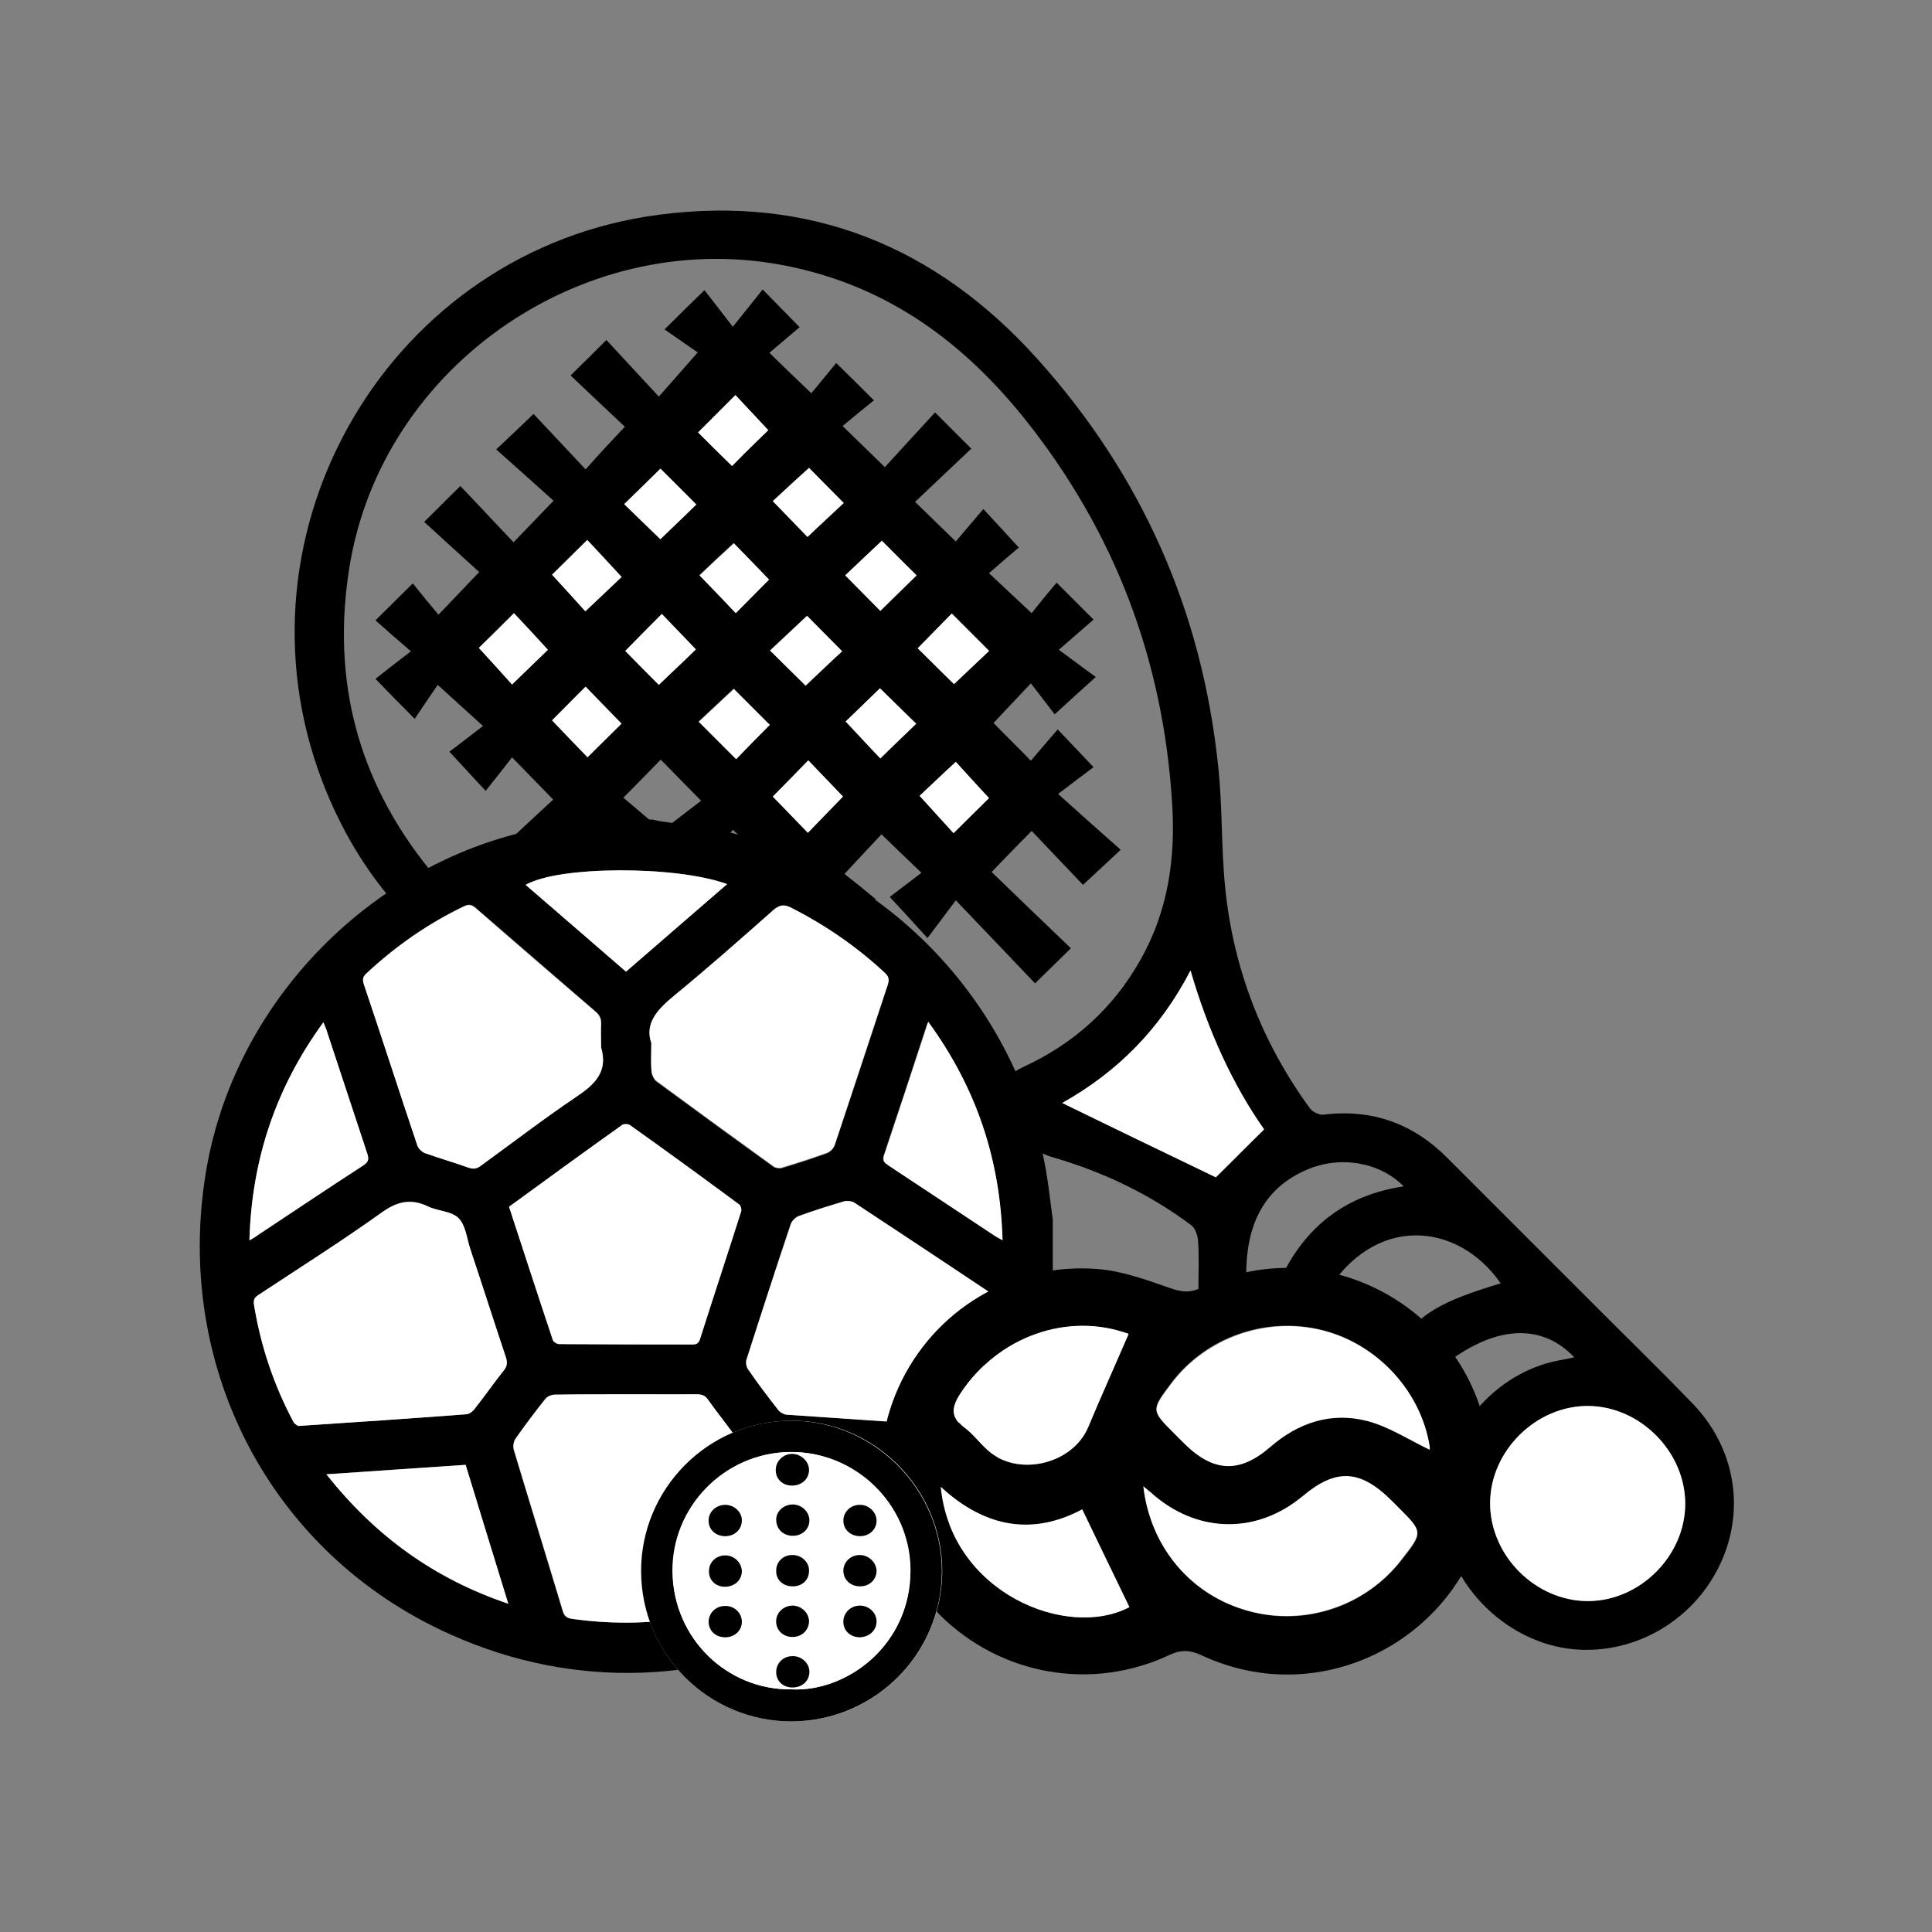<?xml version="1.0" encoding="utf-8"?>
<!-- Generator: Adobe Illustrator 27.0.0, SVG Export Plug-In . SVG Version: 6.00 Build 0)  -->
<svg version="1.1" id="Layer_1" xmlns="http://www.w3.org/2000/svg" xmlns:xlink="http://www.w3.org/1999/xlink" x="0px" y="0px"
	 viewBox="0 0 512 512" style="enable-background:new 0 0 512 512;" xml:space="preserve">
<rect x="0" y="0" width="512" height="512" fill="#808080" stroke="none"/>
<style type="text/css">
	.st0{fill:#FFFFFF;}
</style>
<g>
	<path d="M165.6,113.1c-4.6-4.3-9.4-8.9-14.4-13.6c3.3-3.2,6.2-6.1,9.5-9.4c4.6,5,9.2,9.9,13.9,15c3.5-4,6.5-7.4,10.3-11.7
		c-2.3-1.6-5.5-3.8-8.8-6.1c4.1-4.1,7-6.9,10.6-10.4c2.3,3,4.6,5.9,7.5,9.7c3.1-3.9,5.5-6.8,7.9-9.9c3.7,3.8,6.6,6.7,9.8,10
		c-2.8,2.4-5.5,4.7-8,6.8c3.9,3.8,7.2,7,11.1,10.7c1.8-2.1,4.1-5,6.6-8c3.7,3.6,6.6,6.5,10,9.9c-3,2.4-5.8,4.7-8.3,6.8
		c3.9,3.8,7.3,7.1,11.2,10.9c4-4.4,8.6-9.4,13.3-14.5c3.5,3.5,6.3,6.3,9.6,9.6c-5,4.7-9.9,9.4-14.9,14.1c3.8,3.7,7.1,6.9,10.8,10.5
		c2.3-2.7,4.7-5.6,7.3-8.6c3.5,3.8,6.3,6.8,9.4,10.2c-2.5,2.1-5.3,4.5-7.9,6.8c4,3.7,7.3,6.9,11.3,10.6c1.7-2.2,4.1-5.1,6.6-8.1
		c3.7,3.7,6.6,6.6,9.8,9.8c-2.9,2.5-5.6,4.9-9.2,8c3.7,2.7,6.7,5,9.8,7.2c-4.1,3.7-7.2,6.5-10.9,9.9c-1.7-2.2-4-5.2-6.3-8.2
		c-3.9,4.1-7,7.4-9.9,10.5c2.8,2.9,6.1,6.1,9.9,10c2.1-2.5,4.5-5.3,7.1-8.3c3.3,3.5,6.1,6.4,9.5,10c-2.8,2.1-5.7,4.3-9.4,7.1
		c6.2,5.6,11.3,10.1,16.6,14.8c-3.9,3.6-6.8,6.3-10,9.3c-4.4-4.6-9.1-9.6-13.6-14.3c-3.9,4-7.1,7.2-10.6,10.9
		c6.6,6.4,13.7,13.2,21,20.2c-3.6,3.5-6.4,6.3-9.5,9.3c-6.7-7-13.4-14.1-21-22c-2.9,3.9-5.2,6.9-7.5,10c-3.7-4.1-6.5-7.1-10-10.9
		c2.3-1.8,5.3-4,8.4-6.4c-4.1-3.9-7.4-7.1-10.6-10.2c-2.9,3.1-6.1,6.5-9.8,10.5c2.4,1.9,5.3,4.2,8.3,6.7c-3.6,3.5-6.5,6.3-10.7,10.3
		c-1-1.5-1.8-3.5-3.2-4.9c-1.6-1.5-2.5-4.5-6.1-2.9c-1.4,0.7-7.8-7.9-7.8-9.8c0-0.7-0.3-1.5-0.8-2c-2.1-2.3-4.3-4.4-6.5-6.6
		c-0.7-0.6-1.4-1.2-2.8-2.5c-2.4,3-4.8,6-7.3,9c-3.5-3.7-6.3-6.6-9.7-10.1c2.8-2.2,5.8-4.4,8.6-6.6c-4.1-4.2-7.4-7.5-10.7-10.9
		c-3.1,3.2-6.2,6.4-9.9,10.1c2.7,2.3,5.6,4.7,8.6,7.3c-3.8,3.5-6.8,6.3-10.2,9.4c-2.1-2.4-4.5-5.2-7.1-8.2
		c-5.2,5.5-9.9,10.5-14.7,15.6c-3.7-3.8-6.5-6.7-9.7-10.1c4.8-4.5,9.7-9.1,14.5-13.5c-3.8-3.9-7-7.2-10.9-11.2
		c-2.2,2.8-4.5,5.8-7,8.9c-3.5-3.8-6.2-6.7-9.6-10.4c2.7-2,5.6-4.3,8.9-6.8c-4.3-3.9-7.7-7-12-10.9c-1.7,2.5-3.9,5.7-6.1,9
		c-4.1-4.1-6.9-7-10.4-10.6c2.9-2.3,5.9-4.6,9.4-7.3c-3.7-3.2-6.5-5.6-9.4-8.2c3.6-3.6,6.5-6.4,9.9-9.8c2.3,2.9,4.6,5.7,6.8,8.3
		c3.8-4,7-7.3,10.8-11.3c-4.4-4-9.5-8.6-14.6-13.3c3.5-3.4,6.3-6.3,9.6-9.5c4.7,4.9,9.3,9.9,14.1,14.9c3.8-3.9,6.9-7.2,10.6-11
		c-4.9-4.4-9.9-8.9-15.2-13.6c3.8-3.6,6.7-6.3,9.9-9.4c4.4,4.7,9.1,9.7,13.8,14.7C158.7,120.4,161.8,117.1,165.6,113.1z M175,142.9
		c3.3-3.2,6.6-6.3,9.6-9.2c-3.4-3.3-6.6-6.6-9.5-9.5c-3.1,3-6.3,6.1-9.6,9.4C168.6,136.7,171.8,139.8,175,142.9z M194,123.5
		c3.4-3.4,6.7-6.7,9.6-9.5c-2.9-3.1-6-6.4-8.7-9.3c-3.3,3.3-6.6,6.6-9.9,9.9C187.9,117.4,191,120.6,194,123.5z M223.4,211.1
		c-3.2-3.4-6.3-6.6-9.2-9.6c-3.3,3.4-6.6,6.7-9.4,9.6c2.9,3,6.1,6.3,9.3,9.6C217.1,217.5,220.3,214.3,223.4,211.1z M224.1,191.2
		c3.1,3.3,6.2,6.7,9.2,9.8c3.2-3.1,6.5-6.3,9.5-9.2c-3.4-3.3-6.6-6.6-9.6-9.4C230.2,185.4,226.9,188.6,224.1,191.2z M204,192.1
		c-3.4-3.4-6.7-6.7-9.6-9.6c-3.1,2.9-6.4,6-9.3,8.7c3.3,3.3,6.6,6.6,9.9,9.9C197.9,198.2,201,195.1,204,192.1z M146.3,190.9
		c3.4,3.6,6.7,6.9,9.4,9.7c3.1-3,6.3-6.2,9-8.9c-3-3.1-6.3-6.4-9.5-9.8C152.2,185,149.1,188.1,146.3,190.9z M243.2,171.8
		c3.4,3.4,6.7,6.6,9.7,9.5c3-2.9,6.3-6,9.3-8.8c-3.3-3.3-6.6-6.6-9.9-9.9C249.3,165.6,246.2,168.8,243.2,171.8z M213.5,181.7
		c3.5-3.3,6.8-6.4,9.6-9.1c-3.3-3.3-6.5-6.6-9.3-9.4c-3.1,2.9-6.4,6-9.8,9.2C207.3,175.5,210.5,178.7,213.5,181.7z M174.6,181.5
		c3.4-3.3,6.8-6.5,9.8-9.4c-3-3.2-6.2-6.5-9-9.4c-3.3,3.4-6.6,6.7-9.7,9.8C168.6,175.5,171.7,178.6,174.6,181.5z M126.9,171.7
		c3.3,3.6,6.4,7,8.8,9.7c3.4-3.3,6.7-6.5,9.5-9.2c-2.8-3.1-5.9-6.4-9-9.7C133,165.7,129.7,168.9,126.9,171.7z M233.7,143.3
		c-3.5,3.3-6.8,6.4-9.7,9.1c3.2,3.3,6.5,6.6,9.3,9.4c3-3,6.3-6.1,9.6-9.4C239.8,149.5,236.6,146.3,233.7,143.3z M203.8,153.6
		c-3.5-3.6-6.7-6.9-9.4-9.7c-3.1,2.9-6.4,6-9.1,8.5c3.2,3.3,6.4,6.6,9.6,10C198,159.4,201.1,156.3,203.8,153.6z M146.3,152.3
		c3.3,3.6,6.4,7,8.9,9.7c3.4-3.3,6.8-6.4,9.6-9.1c-3-3.2-6-6.5-9.1-9.8C152.3,146.3,149.1,149.5,146.3,152.3z M214.4,124
		c-3.6,3.3-7,6.4-9.6,8.8c3.3,3.4,6.5,6.7,9.2,9.5c3-2.8,6.3-5.9,9.6-9C220.4,130.1,217.2,126.9,214.4,124z M262.1,211.5
		c-3.3-3.6-6.4-7-8.8-9.6c-3.5,3.2-6.8,6.4-9.6,9c2.9,3.2,6,6.6,9,9.9C256,217.5,259.2,214.3,262.1,211.5z"/>
	<path d="M115.5,232.6c-3.3,2.9-6.3,5.6-9.5,8.4c-9.1-10-15.7-21.3-20.5-33.7c-25.7-66.9,18.1-141.2,89.2-150.4
		c39.9-5.2,73.3,8.3,100.2,38.2c27.6,30.7,43.6,66.7,47.9,107.7c1.2,10.8,0.8,21.8,1.9,32.6c2.2,21.5,9.8,41,22.5,58.4
		c0.7,0.9,2.4,1.7,3.5,1.6c13-1.6,23.9,2.4,33,11.6c13.7,13.7,27.4,27.4,41.1,41.1c8,8,16.1,15.9,23.9,24
		c11.1,11.6,13.8,27.8,7.4,41.9c-6.6,14.6-21.4,23.8-37.1,23.2c-18.9-0.7-35.6-16.9-37-35.8c-1.4-19.1,12.6-37.4,31.2-40.9
		c1.3-0.2,2.6-0.5,4-0.8c-9.3-9.8-22.7-8.3-37,4.1c-3.2-2.5-6.5-5-9.7-7.5c5.7-8.1,11.2-11.4,27.2-16.2
		c-11.3-16.3-33.5-18.5-46.3,2.7c-3.6-1.7-7.2-3.3-11.4-5.2c6.7-13.3,17.3-21,32-23.2c-6.4-6.5-16.9-8.2-25.7-4.4
		c-11,4.7-16.4,14.3-16,29c-3.9,0.8-7.9,1.7-12.7,2.7c0-4.6,0.2-8.8-0.1-12.8c-0.1-1.4-0.7-3.4-1.8-4.2c-11.1-8.3-23.5-14.2-36.7-18
		c-3.4-1-5.8-2.6-7.4-5.7c-1.2-2.1-2.6-4.1-3.8-6.2c-3.7-6-2.8-9.1,3.5-12.1c13.2-6.1,23.6-15.4,30.8-28.1
		c7.5-13.1,9.5-27.3,8.5-42.1c-2.4-37.8-15.2-71.5-38.8-101.2c-16.3-20.4-36.1-35.1-62.2-40.6C156,59.2,101.3,96.3,92.6,150.3
		c-4.8,29.9,2.2,56.6,21.2,80.1C114.3,231,114.8,231.7,115.5,232.6z M446.6,398.5c0-13.8-11.9-25.8-25.7-25.9
		c-13.8-0.1-25.9,11.8-26,25.6c-0.1,14,12,26.1,25.9,26.1C434.6,424.3,446.6,412.3,446.6,398.5z M335,299.3
		c-8.3-11.8-14.9-26.1-19.5-42.1c-8.1,15.6-19.4,26.9-34,35.1c14.4,6.9,28.2,13.6,40.7,19.7C326.3,308,330.4,303.8,335,299.3z"/>
	<path class="st0" d="M175,142.9c-3.2-3.1-6.5-6.3-9.6-9.3c3.3-3.2,6.6-6.4,9.6-9.4c2.9,2.9,6.2,6.1,9.5,9.5
		C181.6,136.6,178.3,139.7,175,142.9z"/>
	<path class="st0" d="M194,123.5c-3-2.9-6.1-6-9-8.9c3.3-3.3,6.6-6.6,9.9-9.9c2.7,2.9,5.8,6.2,8.7,9.3
		C200.7,116.8,197.4,120,194,123.5z"/>
	<path class="st0" d="M223.4,211.1c-3.1,3.2-6.2,6.4-9.3,9.6c-3.2-3.3-6.4-6.6-9.3-9.6c2.9-2.9,6.1-6.2,9.4-9.6
		C217.1,204.5,220.2,207.8,223.4,211.1z"/>
	<path class="st0" d="M224.1,191.2c2.8-2.7,6-5.8,9.1-8.8c2.9,2.9,6.2,6.1,9.6,9.4c-3,2.9-6.3,6-9.5,9.2
		C230.4,197.9,227.2,194.5,224.1,191.2z"/>
	<path class="st0" d="M204,192.1c-3,3-6.1,6.2-8.9,9.1c-3.3-3.3-6.6-6.6-9.9-9.9c2.9-2.7,6.2-5.8,9.3-8.7
		C197.3,185.4,200.5,188.6,204,192.1z"/>
	<path class="st0" d="M146.3,190.9c2.8-2.8,5.9-6,8.9-8.9c3.3,3.4,6.5,6.7,9.5,9.8c-2.7,2.7-5.9,5.8-9,8.9
		C152.9,197.8,149.7,194.5,146.3,190.9z"/>
	<path class="st0" d="M243.2,171.8c3-3.1,6.1-6.2,9-9.2c3.3,3.3,6.6,6.6,9.9,9.9c-3,2.8-6.2,5.9-9.3,8.8
		C249.9,178.4,246.6,175.2,243.2,171.8z"/>
	<path class="st0" d="M213.5,181.7c-3-2.9-6.2-6.1-9.4-9.3c3.4-3.2,6.7-6.3,9.8-9.2c2.8,2.8,6,6.1,9.3,9.4
		C220.3,175.2,217,178.4,213.5,181.7z"/>
	<path class="st0" d="M174.6,181.5c-2.9-2.9-6-6-8.9-9c3.1-3.2,6.4-6.5,9.7-9.8c2.8,3,6,6.2,9,9.4
		C181.4,175.1,178,178.2,174.6,181.5z"/>
	<path class="st0" d="M126.9,171.7c2.9-2.8,6.1-6,9.3-9.2c3.1,3.3,6.2,6.6,9,9.7c-2.8,2.7-6.1,5.9-9.5,9.2
		C133.3,178.7,130.2,175.3,126.9,171.7z"/>
	<path class="st0" d="M233.7,143.3c2.9,2.9,6.1,6.1,9.2,9.2c-3.3,3.2-6.5,6.4-9.6,9.4c-2.8-2.8-6-6.1-9.3-9.4
		C226.8,149.8,230.1,146.7,233.7,143.3z"/>
	<path class="st0" d="M203.8,153.6c-2.7,2.7-5.8,5.9-8.8,8.9c-3.2-3.4-6.4-6.7-9.6-10c2.7-2.6,6-5.7,9.1-8.5
		C197.1,146.7,200.4,150,203.8,153.6z"/>
	<path class="st0" d="M146.3,152.3c2.9-2.8,6.1-6,9.3-9.2c3.1,3.3,6.2,6.6,9.1,9.8c-2.8,2.7-6.1,5.8-9.6,9.1
		C152.7,159.3,149.6,155.9,146.3,152.3z"/>
	<path class="st0" d="M214.4,124c2.8,2.8,6,6.1,9.2,9.3c-3.3,3.1-6.6,6.1-9.6,9c-2.7-2.8-5.9-6.1-9.2-9.5
		C207.4,130.4,210.7,127.3,214.4,124z"/>
	<path class="st0" d="M262.1,211.5c-2.8,2.8-6.1,6-9.4,9.3c-3-3.3-6.1-6.7-9-9.9c2.8-2.6,6.1-5.8,9.6-9
		C255.7,204.5,258.7,207.9,262.1,211.5z"/>
	<path class="st0" d="M446.6,398.5c0,13.8-12,25.8-25.8,25.8c-13.9,0-26-12.1-25.9-26.1c0.1-13.7,12.2-25.7,26-25.6
		C434.7,372.7,446.6,384.8,446.6,398.5z"/>
	<path class="st0" d="M335,299.3c-4.6,4.5-8.7,8.7-12.8,12.7c-12.5-6-26.4-12.7-40.7-19.7c14.6-8.2,25.9-19.5,34-35.1
		C320.2,273.3,326.7,287.5,335,299.3z"/>
	<g id="_x38_QEakz_00000046320324918881711980000008443501227463313050_">
		<g>
			<path d="M158.9,217.2c4.7,0,9.4,0,14.1,0c0.6,0.1,1.1,0.3,1.7,0.4c5.8,0.9,11.7,1.4,17.4,2.7c43.5,10,77.8,46.4,85.2,90.5
				c0.7,4.1,1.1,8.3,1.7,12.4c0,4.7,0,9.4,0,14.1c-0.1,0.6-0.3,1.3-0.4,1.9c-0.7,5-1.2,10.1-2.2,15c-15,69.1-89.8,109.1-156.9,79
				C71,411.6,45.2,360.7,55,308.2c8.5-45,46-81.8,91.2-89.2C150.4,218.3,154.6,217.8,158.9,217.2z M79,377.9c15.3-1,29.9-2,44.5-3.1
				c0.7-0.1,1.6-0.6,2.1-1.2c2.7-3.4,5.2-7,7.9-10.4c0.9-1.1,1-2,0.6-3.4c-3.2-9.6-6.3-19.3-9.5-28.9c-0.9-2.8-1.2-6.2-3.1-8.1
				c-1.9-1.9-5.5-1.8-8.1-3.1c-4.5-2.2-8.1-1.4-12.2,1.6c-10.7,7.6-21.7,14.6-32.6,21.8c-1,0.7-1.5,1.2-1.3,2.6
				c1.7,10.9,5.2,21.2,10.4,31C78,377.4,78.8,377.7,79,377.9z M252.7,377.9c0.2-0.1,1.1-0.5,1.5-1.2c5.2-9.8,8.7-20.2,10.3-31.2
				c0.1-0.7-0.5-1.8-1.1-2.2c-12.3-8.3-24.7-16.5-37.1-24.6c-0.7-0.5-1.9-0.6-2.8-0.3c-4,1.1-7.9,2.4-11.7,3.8
				c-0.9,0.3-2,1.3-2.3,2.2c-4,11.9-7.8,23.9-11.7,35.8c-0.3,0.8-0.1,2,0.4,2.7c2.6,3.7,5.3,7.2,8,10.8c0.5,0.6,1.4,1.1,2.1,1.2
				C222.9,375.9,237.4,376.8,252.7,377.9z M166.1,369.5c-6.4,0-12.8,0-19.2,0.1c-0.9,0-2,0.5-2.5,1.2c-2.7,3.4-5.3,6.9-7.8,10.4
				c-0.5,0.7-0.7,2.1-0.5,3c4.3,14.3,8.7,28.5,13,42.8c0.4,1.4,1.1,1.8,2.4,2c9.7,1.4,19.3,1.3,29,0c1.3-0.2,1.8-0.7,2.2-2
				c4.3-14.3,8.8-28.7,13-43c0.3-0.9,0-2.2-0.6-2.9c-2.4-3.4-5-6.7-7.5-10.1c-0.8-1.2-1.7-1.5-3.1-1.5
				C178.4,369.6,172.3,369.5,166.1,369.5z M159.3,277.6c0-2.1-0.1-4.3,0-6.4c0.1-1.4-0.4-2.3-1.5-3.2c-10.6-9.1-21.1-18.3-31.7-27.4
				c-1-0.9-1.8-1.1-3.1-0.5c-9.6,4.6-18.1,10.6-25.9,17.8c-0.9,0.9-1.1,1.6-0.7,2.8c4.8,14.3,9.4,28.6,14.2,42.8
				c0.3,0.8,1.2,1.7,2,2c3.9,1.4,7.8,2.6,11.7,3.9c1.3,0.4,2.1,0.2,3.2-0.6c8.4-6.1,16.6-12.4,25.2-18.2
				C157.7,287.4,161.2,284,159.3,277.6z M172.6,276.4c0,3.4-0.1,5.6,0.1,7.9c0.1,0.8,0.6,1.8,1.2,2.3c10.3,7.6,20.6,15.1,31,22.6
				c0.6,0.4,1.7,0.6,2.3,0.4c4-1.2,8-2.5,11.9-3.9c0.9-0.3,1.8-1.3,2.1-2.1c4.8-14.2,9.4-28.4,14.1-42.6c0.4-1.3,0.2-2.1-0.8-3
				c-7.4-6.9-15.6-12.6-24.7-17.2c-2-1-3.2-0.9-4.9,0.6c-8.6,7.7-17.2,15.4-26.2,22.6C174.2,267.5,170.8,271.2,172.6,276.4z
				 M134.9,319.8c3.9,11.9,7.7,23.6,11.6,35.3c0.2,0.5,1.1,1.1,1.7,1.1c11.8,0.1,23.5,0,35.3,0.1c1.1,0,1.7-0.3,2-1.4
				c3.6-11.3,7.3-22.5,10.9-33.8c0.2-0.6-0.1-1.6-0.5-1.9c-9.6-7.1-19.2-14.1-28.9-21c-0.5-0.3-1.6-0.4-2.1-0.1
				C155,305.3,145.1,312.5,134.9,319.8z M66.1,328.7c0.9-0.5,1.4-0.8,1.9-1.1c9.4-6.3,18.8-12.6,28.3-18.7c1.4-0.9,1.5-1.7,1-3.2
				c-3.6-10.8-7.1-21.6-10.7-32.4c-0.2-0.7-0.6-1.4-0.9-2.3C73.1,288.2,66.7,307.2,66.1,328.7z M246,270.8c-0.3,0.7-0.5,1-0.6,1.4
				c-3.7,11.3-7.4,22.6-11.2,33.9c-0.5,1.6,0.2,2.1,1.2,2.7c9.4,6.2,18.7,12.4,28.1,18.6c0.6,0.4,1.2,0.7,2.1,1.2
				C265.1,307.2,258.7,288.2,246,270.8z M197.1,425.1c19.7-6.8,35.4-18,48.2-34.4c-12.6-0.8-24.7-1.7-36.9-2.5
				C204.7,400.4,201,412.5,197.1,425.1z M86.5,390.7c12.9,16.4,28.6,27.7,48.2,34.3c-3.9-12.6-7.6-24.8-11.3-36.8
				C111.1,389,99.1,389.8,86.5,390.7z M165.9,257.5c9-7.8,17.8-15.5,26.8-23.2c-13.7-5-44.9-4.8-53.4,0.2
				C148.2,242.1,156.9,249.7,165.9,257.5z"/>
			<path class="st0" d="M79,377.9c-0.2-0.2-1-0.5-1.3-1.2c-5.2-9.8-8.6-20.1-10.4-31c-0.2-1.4,0.3-2,1.3-2.6
				c10.9-7.2,22-14.2,32.6-21.8c4.1-2.9,7.7-3.7,12.2-1.6c2.6,1.3,6.2,1.2,8.1,3.1c1.9,1.9,2.2,5.3,3.1,8.1
				c3.2,9.6,6.3,19.3,9.5,28.9c0.4,1.3,0.3,2.3-0.6,3.4c-2.7,3.4-5.2,7-7.9,10.4c-0.5,0.6-1.4,1.2-2.1,1.2
				C108.9,375.9,94.3,376.9,79,377.9z"/>
			<path class="st0" d="M252.7,377.9c-15.3-1-29.8-2-44.3-3c-0.7-0.1-1.6-0.6-2.1-1.2c-2.8-3.5-5.5-7.1-8-10.8
				c-0.5-0.7-0.7-1.9-0.4-2.7c3.8-12,7.7-23.9,11.7-35.8c0.3-0.9,1.3-1.9,2.3-2.2c3.9-1.4,7.8-2.6,11.7-3.8c0.8-0.2,2.1-0.1,2.8,0.3
				c12.4,8.2,24.8,16.4,37.1,24.6c0.6,0.4,1.2,1.5,1.1,2.2c-1.5,11-5.1,21.4-10.3,31.2C253.8,377.4,252.9,377.7,252.7,377.9z"/>
			<path class="st0" d="M166.1,369.5c6.2,0,12.4,0,18.5,0c1.4,0,2.3,0.3,3.1,1.5c2.4,3.4,5.1,6.7,7.5,10.1c0.5,0.8,0.8,2.1,0.6,2.9
				c-4.3,14.3-8.7,28.7-13,43c-0.4,1.2-0.9,1.8-2.2,2c-9.7,1.3-19.3,1.4-29,0c-1.3-0.2-2-0.7-2.4-2c-4.3-14.3-8.7-28.5-13-42.8
				c-0.3-0.9-0.1-2.2,0.5-3c2.5-3.6,5.1-7,7.8-10.4c0.5-0.7,1.7-1.2,2.5-1.2C153.3,369.5,159.7,369.5,166.1,369.5z"/>
			<path class="st0" d="M159.3,277.6c1.9,6.4-1.7,9.8-6.6,13.1c-8.6,5.8-16.8,12.1-25.2,18.2c-1,0.8-1.9,1-3.2,0.6
				c-3.9-1.4-7.8-2.5-11.7-3.9c-0.8-0.3-1.7-1.2-2-2c-4.8-14.3-9.4-28.6-14.2-42.8c-0.4-1.3-0.2-2,0.7-2.8
				c7.7-7.2,16.3-13.2,25.9-17.8c1.3-0.6,2-0.4,3.1,0.5c10.5,9.2,21.1,18.3,31.7,27.4c1,0.9,1.5,1.8,1.5,3.2
				C159.2,273.3,159.3,275.4,159.3,277.6z"/>
			<path class="st0" d="M172.6,276.4c-1.8-5.2,1.6-8.9,6.1-12.6c8.9-7.3,17.6-15,26.2-22.6c1.7-1.5,3-1.6,4.9-0.6
				c9,4.6,17.3,10.3,24.7,17.2c1,0.9,1.2,1.7,0.8,3c-4.7,14.2-9.4,28.4-14.1,42.6c-0.3,0.9-1.2,1.8-2.1,2.1
				c-3.9,1.4-7.9,2.7-11.9,3.9c-0.7,0.2-1.8,0.1-2.3-0.4c-10.4-7.5-20.7-15-31-22.6c-0.6-0.5-1.1-1.5-1.2-2.3
				C172.4,282,172.6,279.7,172.6,276.4z"/>
			<path class="st0" d="M134.9,319.8c10.1-7.4,20-14.6,30-21.7c0.5-0.3,1.6-0.3,2.1,0.1c9.7,6.9,19.3,13.9,28.9,21
				c0.4,0.3,0.7,1.4,0.5,1.9c-3.6,11.3-7.3,22.5-10.9,33.8c-0.4,1.1-0.9,1.4-2,1.4c-11.8,0-23.5,0-35.3-0.1c-0.6,0-1.6-0.6-1.7-1.1
				C142.6,343.5,138.8,331.7,134.9,319.8z"/>
			<path class="st0" d="M66.1,328.7c0.6-21.4,7-40.5,19.6-57.8c0.4,1,0.7,1.6,0.9,2.3c3.6,10.8,7.1,21.6,10.7,32.4
				c0.5,1.5,0.4,2.3-1,3.2c-9.5,6.2-18.9,12.5-28.3,18.7C67.6,327.9,67,328.2,66.1,328.7z"/>
			<path class="st0" d="M246,270.8c12.7,17.4,19.1,36.4,19.7,57.9c-0.9-0.5-1.5-0.8-2.1-1.2c-9.4-6.2-18.7-12.4-28.1-18.6
				c-1-0.7-1.7-1.2-1.2-2.7c3.8-11.3,7.5-22.6,11.2-33.9C245.6,271.8,245.7,271.5,246,270.8z"/>
			<path class="st0" d="M197.1,425.1c3.8-12.6,7.5-24.7,11.3-36.9c12.3,0.8,24.3,1.6,36.9,2.5C232.6,407,216.8,418.3,197.1,425.1z"
				/>
			<path class="st0" d="M86.5,390.7c12.6-0.8,24.6-1.7,36.9-2.5c3.7,12.1,7.4,24.2,11.3,36.8C115.1,418.4,99.4,407,86.5,390.7z"/>
			<path class="st0" d="M165.9,257.5c-9-7.8-17.8-15.4-26.6-23c8.4-5,39.7-5.2,53.4-0.2C183.8,242,174.9,249.7,165.9,257.5z"/>
		</g>
	</g>
	<path d="M394.9,389.7c0.1,39.4-40.7,65.6-76.4,49c-3-1.4-5.3-1.6-8.4-0.2c-20.7,9.8-44.8,5.5-60.9-10.4
		c-15.9-15.7-20.3-39.9-11.1-60.4c9.2-20.4,30.1-33.2,52.7-31.4c6.6,0.5,13.1,2.9,19.4,5.1c3,1,5.1,1.3,8-0.1
		C353.7,324.3,394.8,350.3,394.9,389.7z M303,393.9c1.9,16.4,12.9,29,28,33.1c14.8,4.1,30.9-1.3,40.4-13.5c5.8-7.4,5.8-7.4-0.7-13.9
		c-0.7-0.7-1.4-1.4-2-2c-8.2-8.1-14.6-8.4-23.4-1c-11.8,9.9-27.2,9.9-39.1,0C305.3,395.8,304.5,395.1,303,393.9z M378.9,384.2
		c0,0.2,0-0.4-0.1-0.9c-2.2-14.6-13.7-27.1-28.3-30.8c-15-3.8-31,1.8-40.2,14.1c-5.3,7.1-5.3,7.1,0.8,13.2c0.9,0.9,1.8,1.8,2.7,2.7
		c7.7,7.6,14.6,7.9,22.7,0.9c7.5-6.5,16.3-9.4,25.8-6.9C368.2,378.2,373.5,381.7,378.9,384.2z M299.1,353.5
		c-16-5.8-34.7,0.7-44.6,15.8c-2.5,3.8-2.6,6.4,1.2,9.2c2.2,1.6,3.8,3.9,5.8,5.7c7.9,7.4,22.6,4,26.8-6
		C291.9,370,295.5,361.9,299.1,353.5z M249.3,394c2.7,28.3,33.6,40.6,50,31.9c-4.1-8.6-8.3-17.1-12.5-25.9
		C273.9,406.8,261.2,405.1,249.3,394z"/>
	<path class="st0" d="M303,393.9c1.5,1.2,2.3,1.9,3.1,2.6c11.9,9.9,27.2,9.9,39.1,0c8.8-7.4,15.2-7.1,23.4,1c0.7,0.7,1.4,1.4,2,2
		c6.5,6.5,6.5,6.5,0.7,13.9c-9.4,12.2-25.5,17.6-40.4,13.5C315.9,422.9,304.9,410.3,303,393.9z"/>
	<path class="st0" d="M378.9,384.2c-5.4-2.6-10.7-6.1-16.5-7.6c-9.6-2.5-18.3,0.4-25.8,6.9c-8.1,7-15,6.7-22.7-0.9
		c-0.9-0.9-1.8-1.8-2.7-2.7c-6.1-6.1-6.1-6.1-0.8-13.2c9.2-12.2,25.3-17.9,40.2-14.1c14.5,3.7,26,16.2,28.3,30.8
		C378.9,383.9,378.9,384.5,378.9,384.2z"/>
	<path class="st0" d="M299.1,353.5c-3.7,8.5-7.3,16.5-10.7,24.7c-4.2,10-18.9,13.3-26.8,6c-2-1.8-3.7-4.1-5.8-5.7
		c-3.8-2.8-3.6-5.5-1.2-9.2C264.4,354.1,283.1,347.6,299.1,353.5z"/>
	<path class="st0" d="M249.3,394c12,11.1,24.6,12.9,37.5,6c4.2,8.7,8.3,17.3,12.5,25.9C282.9,434.6,252,422.2,249.3,394z"/>
	<g id="QcBOpV_00000145049058429763949230000006933969172522803596_">
		<g>
			<path class="st0" d="M209.8,456.2c22,0,39.8-17.9,39.9-39.8c0-22-18.2-40.1-40.1-39.9c-22,0.1-39.7,18.1-39.6,40
				C170,438.5,187.8,456.2,209.8,456.2z"/>
			<path d="M209.8,456.2c-22,0-39.8-17.7-39.9-39.7c-0.1-21.9,17.7-39.9,39.6-40c21.9-0.1,40.1,18,40.1,39.9
				C249.6,438.3,231.8,456.1,209.8,456.2z M209.8,447.7c14.7,0.7,31.6-11.8,31.4-31.7c-0.1-17.3-14.6-31.4-31.9-31.2
				c-17.4,0.2-31.4,14.6-31.1,31.9C178.5,434.1,192.6,447.9,209.8,447.7z"/>
			<path class="st0" d="M209.8,447.7c-17.3,0.2-31.3-13.6-31.5-31c-0.2-17.3,13.8-31.7,31.1-31.9c17.3-0.2,31.8,13.8,31.9,31.2
				C241.4,435.9,224.5,448.4,209.8,447.7z M214.4,389.7c0.1-2.2-1.9-4.2-4.2-4.3c-2.4-0.1-4.4,1.7-4.5,4c-0.1,2.5,1.7,4.4,4.3,4.4
				C212.4,393.7,214.4,392,214.4,389.7z M210.1,398.7c-2.4,0-4.4,1.8-4.4,4.1c-0.1,2.4,1.7,4.2,4.2,4.3c2.6,0.1,4.6-1.7,4.6-4.1
				C214.4,400.7,212.4,398.8,210.1,398.7z M187.8,402.9c0,2.4,1.7,4.1,4.2,4.2c2.6,0.1,4.6-1.8,4.6-4.2c0-2.2-2.1-4.1-4.4-4.1
				C189.8,398.7,187.8,400.6,187.8,402.9z M210.1,420.4c2.5,0,4.4-1.8,4.4-4.1c0-2.2-2-4.2-4.3-4.2c-2.5,0-4.5,1.9-4.4,4.3
				C205.7,418.8,207.6,420.5,210.1,420.4z M232.3,416.4c0.1-2.2-1.9-4.2-4.3-4.3c-2.4-0.1-4.4,1.7-4.5,4c-0.1,2.5,1.7,4.3,4.4,4.3
				C230.3,420.5,232.2,418.7,232.3,416.4z M196.6,429.8c0-2.3-1.9-4.2-4.3-4.2c-2.4-0.1-4.4,1.7-4.5,4c-0.1,2.5,1.8,4.3,4.4,4.3
				C194.7,433.8,196.5,432.1,196.6,429.8z M223.5,429.6c-0.1,2.3,1.7,4.1,4.2,4.2c2.6,0.1,4.6-1.8,4.6-4.2c0-2.2-2-4.1-4.4-4.2
				C225.5,425.5,223.5,427.3,223.5,429.6z M232.3,403c0-2.2-2-4.2-4.3-4.2c-2.4-0.1-4.4,1.7-4.5,4c-0.1,2.5,1.8,4.3,4.4,4.3
				C230.4,407.1,232.3,405.3,232.3,403z M196.6,416.5c0.1-2.3-1.8-4.2-4.2-4.3c-2.4-0.1-4.4,1.6-4.5,3.9c-0.1,2.4,1.6,4.2,4,4.4
				C194.5,420.6,196.5,418.9,196.6,416.5z M210.3,425.5c-2.4-0.2-4.5,1.5-4.7,3.8c-0.2,2.4,1.5,4.3,3.9,4.5c2.6,0.2,4.7-1.4,4.8-3.9
				C214.6,427.7,212.7,425.7,210.3,425.5z M210,447.2c2.5,0,4.4-1.7,4.5-4c0.1-2.3-2.1-4.4-4.5-4.3c-2.4,0.1-4.3,1.9-4.3,4.2
				C205.7,445.5,207.5,447.2,210,447.2z"/>
			<path d="M214.4,389.7c-0.1,2.3-2,4-4.5,4c-2.6,0-4.5-1.9-4.3-4.4c0.1-2.3,2.2-4.1,4.5-4C212.5,385.4,214.5,387.5,214.4,389.7z"/>
			<path d="M210.1,398.7c2.4,0,4.4,2,4.4,4.2c0,2.4-2,4.2-4.6,4.1c-2.5-0.1-4.2-1.9-4.2-4.3C205.7,400.5,207.7,398.7,210.1,398.7z"
				/>
			<path d="M187.8,402.9c0-2.3,2-4.1,4.4-4.1c2.4,0,4.4,1.9,4.4,4.1c0,2.4-1.9,4.3-4.6,4.2C189.5,407,187.7,405.2,187.8,402.9z"/>
			<path d="M210.1,420.4c-2.5,0-4.4-1.6-4.4-4c-0.1-2.5,1.9-4.4,4.4-4.3c2.4,0,4.4,2,4.3,4.2C214.4,418.7,212.6,420.4,210.1,420.4z"
				/>
			<path d="M232.3,416.4c-0.1,2.3-1.9,4-4.4,4c-2.6,0-4.5-1.9-4.4-4.3c0.1-2.3,2.1-4.1,4.5-4C230.4,412.2,232.3,414.2,232.3,416.4z"
				/>
			<path d="M196.6,429.8c0,2.3-1.9,4.1-4.4,4.1c-2.6,0-4.5-1.8-4.4-4.3c0.1-2.3,2.1-4.1,4.5-4C194.7,425.6,196.6,427.5,196.6,429.8z
				"/>
			<path d="M223.5,429.6c0.1-2.3,2-4.1,4.4-4.1c2.4,0,4.4,1.9,4.4,4.2c0,2.4-2,4.2-4.6,4.2C225.2,433.8,223.4,432,223.5,429.6z"/>
			<path d="M232.3,403c0,2.3-1.9,4.1-4.4,4.1c-2.6,0-4.5-1.9-4.4-4.3c0.1-2.3,2.1-4.1,4.5-4C230.3,398.8,232.3,400.8,232.3,403z"/>
			<path d="M196.6,416.5c-0.1,2.4-2.1,4.1-4.7,4c-2.5-0.1-4.2-2-4-4.4c0.1-2.3,2.1-4,4.5-3.9C194.7,412.3,196.6,414.2,196.6,416.5z"
				/>
			<path d="M210.3,425.5c2.4,0.2,4.2,2.2,4.1,4.4c-0.2,2.4-2.2,4.1-4.8,3.9c-2.4-0.2-4.1-2.1-3.9-4.5
				C205.9,427.1,207.9,425.4,210.3,425.5z"/>
			<path d="M210,447.2c-2.5,0-4.3-1.7-4.3-4.1c0-2.3,1.8-4.2,4.3-4.2c2.5-0.1,4.6,2,4.5,4.3C214.4,445.6,212.5,447.2,210,447.2z"/>
		</g>
	</g>
</g>
</svg>
